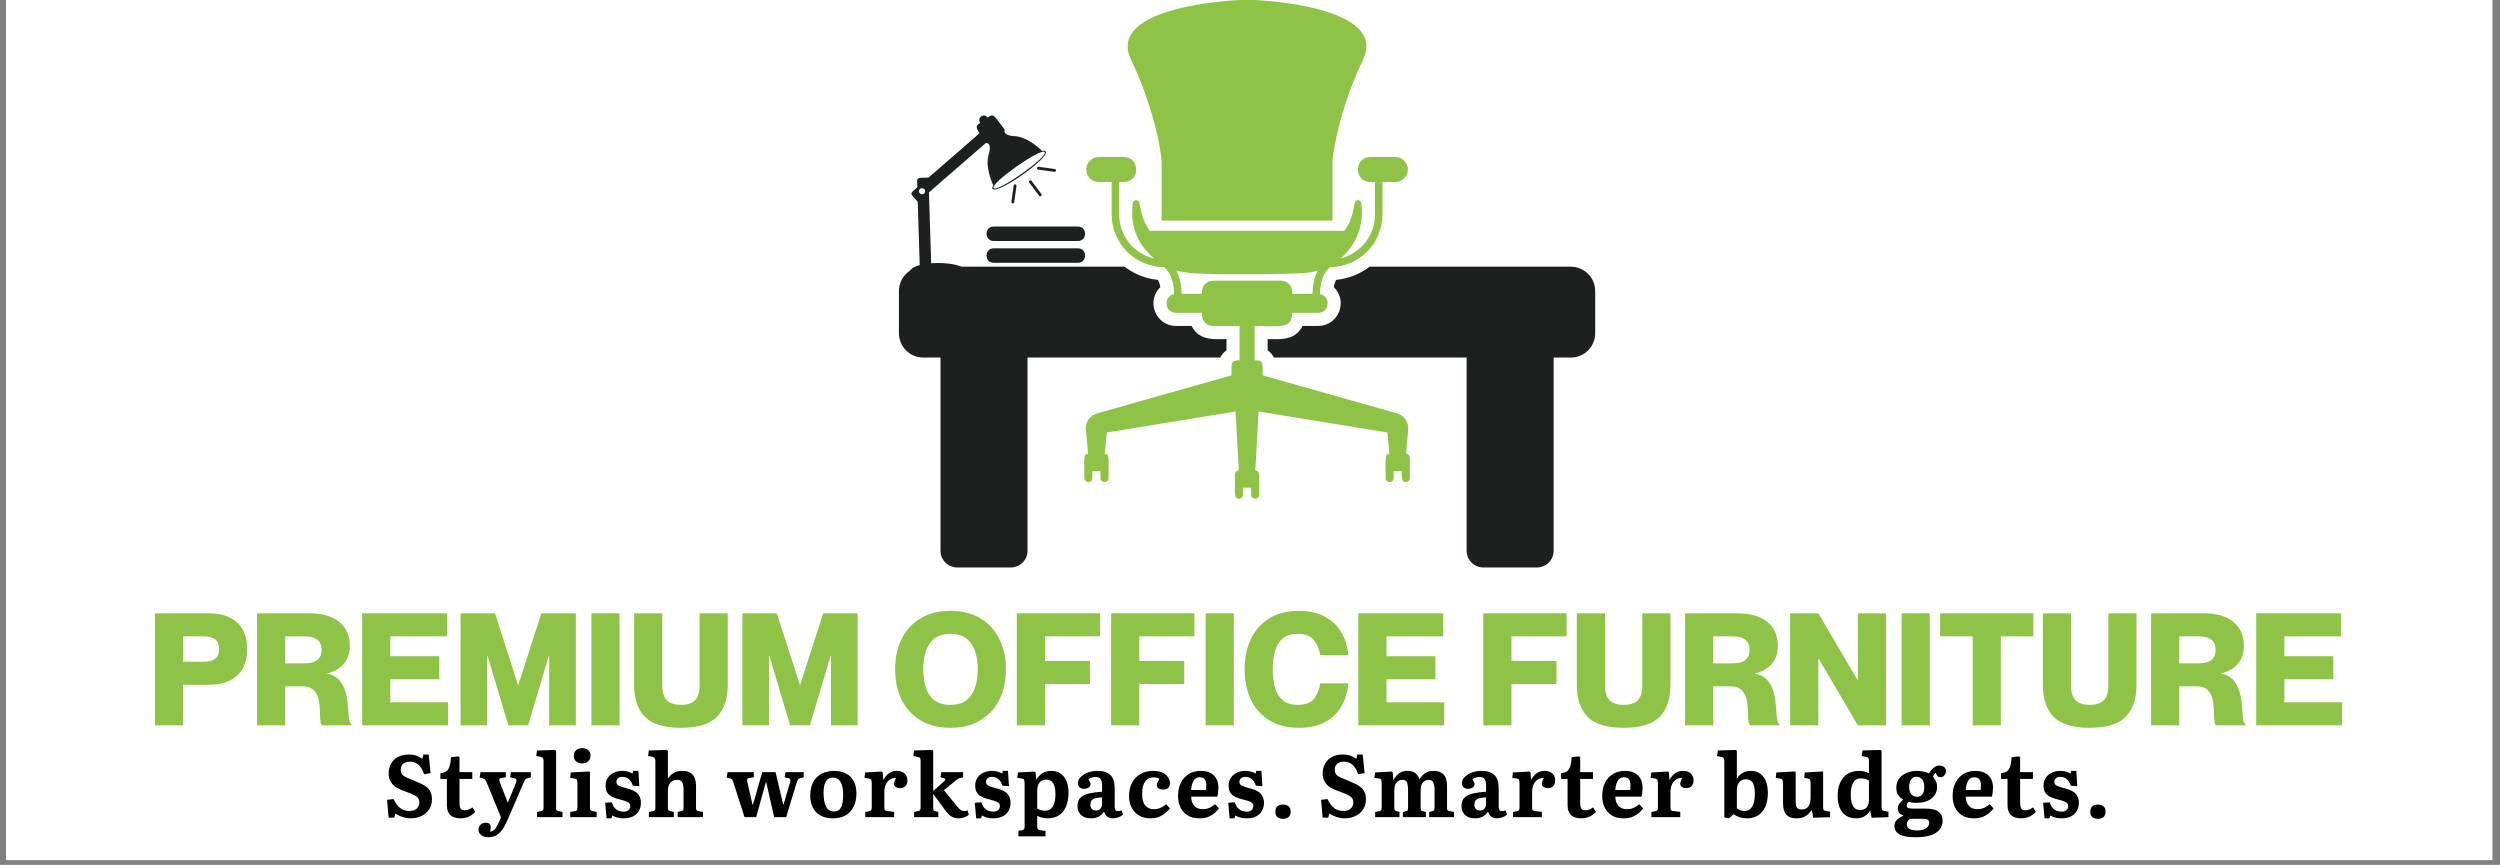 <svg xmlns="http://www.w3.org/2000/svg" xmlns:xlink="http://www.w3.org/1999/xlink" width="529" zoomAndPan="magnify" viewBox="0 0 396.75 137.25" height="183" preserveAspectRatio="xMidYMid meet" version="1.0"><rect x="0" y="0" width="396.75" height="137.25" fill="#808080" stroke="none"/><defs><g/><clipPath id="0da54b9644"><path d="M 0.953 0 L 395.547 0 L 395.547 136.504 L 0.953 136.504 Z M 0.953 0 " clip-rule="nonzero"/></clipPath><clipPath id="52fce7d841"><path d="M 142.41 42 L 195 42 L 195 90.258 L 142.41 90.258 Z M 142.41 42 " clip-rule="nonzero"/></clipPath><clipPath id="f95cae582c"><path d="M 201 42 L 253.551 42 L 253.551 90.258 L 201 90.258 Z M 201 42 " clip-rule="nonzero"/></clipPath></defs><g clip-path="url(#0da54b9644)"><path fill="#ffffff" d="M 0.953 0 L 395.547 0 L 395.547 136.504 L 0.953 136.504 Z M 0.953 0 " fill-opacity="1" fill-rule="nonzero"/></g><path fill="#1c2120" d="M 157.672 29.855 C 157.129 29.09 165.258 23.367 165.805 24.141 C 166.348 24.91 158.211 30.625 157.672 29.855 Z M 165.371 23.965 L 165.379 23.949 C 165.289 23.855 163.141 21.699 161.031 21.609 C 160.219 21.578 159.152 21.312 159.469 20.598 C 157.398 17.906 157.812 17.906 156.188 19.047 C 154.539 20.203 154.594 19.812 156.48 22.699 C 157.27 22.66 157.145 23.746 156.906 24.512 C 156.277 26.535 157.574 29.277 157.629 29.395 L 157.648 29.387 C 157.488 29.637 157.426 29.84 157.516 29.969 C 158.211 30.957 166.656 25.027 165.961 24.031 C 165.867 23.902 165.656 23.891 165.371 23.965 " fill-opacity="1" fill-rule="nonzero"/><path fill="#1c2120" d="M 145.844 30.348 C 145.844 29.711 146.816 29.703 146.816 30.348 C 146.816 30.988 145.844 30.988 145.844 30.348 Z M 156.758 22.43 L 155.562 21.051 L 147.352 28.184 C 145.305 28.246 145.527 28.047 145.582 29.719 C 144.297 30.836 144.355 30.551 145.648 32.043 L 145.984 42.918 L 147.812 42.863 L 147.426 30.531 L 156.758 22.43 " fill-opacity="1" fill-rule="nonzero"/><path fill="#1c2120" d="M 144.371 43.254 C 144.371 45.285 153.398 45.285 153.398 43.254 C 153.398 41.234 144.371 41.234 144.371 43.254 " fill-opacity="1" fill-rule="nonzero"/><path fill="#1c2120" d="M 157.008 19.027 L 156.676 18.609 C 156.109 17.871 155 18.73 155.566 19.469 L 155.891 19.895 C 156.461 20.625 157.574 19.766 157.008 19.027 " fill-opacity="1" fill-rule="nonzero"/><path fill="#1c2120" d="M 160.867 29.449 L 160.512 32.023 C 160.465 32.316 160.914 32.383 160.957 32.086 L 161.316 29.508 C 161.355 29.211 160.91 29.148 160.867 29.449 " fill-opacity="1" fill-rule="nonzero"/><path fill="#1c2120" d="M 163.703 28.711 C 163.52 28.473 163.16 28.746 163.344 28.988 L 164.906 31.062 C 165.082 31.301 165.445 31.031 165.266 30.785 L 163.703 28.711 " fill-opacity="1" fill-rule="nonzero"/><path fill="#1c2120" d="M 167.395 26.824 L 164.824 26.465 C 164.527 26.426 164.465 26.871 164.758 26.914 L 167.332 27.27 C 167.629 27.312 167.691 26.863 167.395 26.824 " fill-opacity="1" fill-rule="nonzero"/><path fill="#8fc347" d="M 216.133 32.605 L 216.133 32.594 L 216.086 32.586 L 216.086 32.594 L 216.133 32.605 " fill-opacity="1" fill-rule="nonzero"/><g clip-path="url(#52fce7d841)"><path fill="#1c2120" d="M 194.645 55.598 L 194.645 53.812 C 192.82 53.812 190.355 54.176 189.094 51.727 L 186.633 51.727 C 183.418 51.727 181.832 47.793 184.148 45.562 C 184.07 45.094 183.934 44.703 183.766 44.418 C 181.707 44.203 179.945 43.457 178.465 42.324 L 146.535 42.324 C 144.391 42.324 142.66 44.055 142.66 46.195 L 142.66 52.871 C 142.66 55.016 144.391 56.746 146.535 56.746 L 149.258 56.746 L 149.258 87.402 C 149.258 88.871 150.441 90.055 151.902 90.055 L 160.422 90.055 C 161.883 90.055 163.066 88.871 163.066 87.402 L 163.066 56.746 L 193.656 56.746 C 193.879 56.285 194.219 55.887 194.645 55.598 " fill-opacity="1" fill-rule="nonzero"/></g><g clip-path="url(#f95cae582c)"><path fill="#1c2120" d="M 249.285 42.324 L 217.355 42.324 C 215.863 43.465 214.098 44.203 212.055 44.418 C 211.887 44.703 211.75 45.094 211.664 45.555 C 213.996 47.793 212.402 51.727 209.188 51.727 L 206.727 51.727 C 205.469 54.168 203.016 53.812 201.176 53.812 L 201.176 55.598 C 201.602 55.887 201.941 56.285 202.164 56.746 L 232.754 56.746 L 232.754 87.402 C 232.754 88.871 233.938 90.055 235.398 90.055 L 243.918 90.055 C 245.379 90.055 246.562 88.871 246.562 87.402 L 246.562 56.746 L 249.285 56.746 C 251.43 56.746 253.16 55.016 253.16 52.871 L 253.16 46.195 C 253.16 44.055 251.43 42.324 249.285 42.324 " fill-opacity="1" fill-rule="nonzero"/></g><path fill="#8fc347" d="M 184.352 25.891 C 184.352 39.922 184.352 32.816 184.352 35.012 L 211.469 35.012 C 211.469 25.078 211.453 25.648 211.508 25.133 C 211.703 23.496 212.637 17.195 216.316 9.5 C 220.441 0.879 199.586 -0.055 197.91 -0.039 C 196.234 -0.055 175.379 0.879 179.504 9.5 C 183.02 16.852 184.352 23.938 184.352 25.891 " fill-opacity="1" fill-rule="nonzero"/><path fill="#8fc347" d="M 192.547 44.547 C 191.562 44.547 190.758 45.312 190.758 46.258 L 190.758 46.629 L 187.531 46.629 C 187.512 45.535 187.328 44.133 186.684 42.938 C 188.816 43.531 192.102 43.547 200.762 43.5 C 206.645 43.391 207.449 43.438 209.148 42.926 C 208.492 44.121 208.309 45.527 208.289 46.629 L 205.062 46.629 L 205.062 46.258 C 205.062 45.312 204.258 44.547 203.273 44.547 Z M 223.145 72.016 L 223.496 67.969 C 223.496 66.867 222.766 65.902 221.711 65.602 L 200.371 59.566 C 200.371 57.617 200.586 57.18 199.102 57.18 C 199.102 54.094 199.102 53.129 199.102 51.742 C 203.152 51.742 205.062 52.277 205.062 49.652 L 209.188 49.652 C 211 49.652 211.266 47.016 209.48 46.664 C 209.512 45.289 209.805 43.406 211.117 42.398 C 215.641 42.363 219.398 38.672 219.398 34.051 L 219.398 28.887 L 221.441 28.887 C 222.543 28.887 223.43 28 223.43 26.906 C 223.43 25.805 222.543 24.918 221.441 24.918 L 217.473 24.918 C 214.84 24.918 214.84 28.887 217.473 28.887 L 218.203 28.887 L 218.203 34.051 C 218.203 37.422 215.871 40.246 212.73 41.012 C 215.094 38.996 216.391 36.184 216.086 32.594 L 216.086 32.586 C 216.059 32.32 216.047 32.172 216.051 32.262 C 215.996 31.645 215.117 31.598 214.992 32.199 C 214.746 33.398 214.598 34.891 213.355 36.629 C 210.406 36.629 185.422 36.629 182.473 36.629 C 181.277 34.957 181.113 33.594 180.828 32.199 C 180.707 31.598 179.828 31.645 179.773 32.262 C 179.699 33.086 179.531 34.355 179.883 35.758 C 180.316 37.84 181.539 39.672 183.164 41.023 C 179.992 40.293 177.617 37.445 177.617 34.051 L 177.617 28.887 L 178.348 28.887 C 180.977 28.887 180.977 24.918 178.348 24.918 L 174.379 24.918 C 173.285 24.918 172.391 25.805 172.391 26.906 C 172.391 28 173.285 28.887 174.379 28.887 L 176.422 28.887 L 176.422 34.051 C 176.422 38.703 180.223 42.371 184.703 42.398 C 186.008 43.406 186.309 45.289 186.332 46.664 C 184.562 47.016 184.812 49.652 186.633 49.652 L 190.758 49.652 L 190.758 50.023 C 190.758 50.973 191.562 51.742 192.547 51.742 L 196.719 51.742 C 196.719 53.129 196.719 54.094 196.719 57.18 C 195.191 57.18 195.449 57.684 195.449 59.566 L 174.109 65.602 C 173.055 65.902 172.324 66.867 172.324 67.969 L 172.676 72.016 C 171.91 72.074 172.078 72.805 172.078 74.754 C 172.078 75.551 171.918 76.469 172.68 76.512 C 173.055 76.531 173.359 76.234 173.359 75.867 L 173.359 74.754 L 174.641 74.754 L 174.641 75.836 C 174.641 76.734 175.922 76.707 175.922 75.867 C 175.922 72.656 176.098 72.066 175.32 72.016 L 175.656 68.633 L 196.09 65.305 L 196.598 74.656 C 196.254 74.68 195.988 74.957 195.988 75.301 C 195.988 78.418 195.809 79.113 196.59 79.152 C 197.43 79.203 197.27 78.242 197.27 77.395 L 198.551 77.395 L 198.551 78.477 C 198.551 79.383 199.832 79.355 199.832 78.512 C 199.832 75.32 200.012 74.703 199.223 74.656 L 199.73 65.305 L 220.164 68.633 L 220.5 72.016 C 219.719 72.066 219.898 72.664 219.898 75.836 C 219.898 76.734 221.176 76.707 221.176 75.867 L 221.176 74.754 L 222.461 74.754 C 222.461 75.551 222.309 76.469 223.062 76.512 C 223.438 76.531 223.742 76.234 223.742 75.867 C 223.742 75.543 223.742 73.008 223.742 72.656 C 223.742 72.316 223.477 72.039 223.145 72.016 " fill-opacity="1" fill-rule="nonzero"/><path fill="#1c2120" d="M 157.703 41.707 L 171.059 41.707 C 172.582 41.707 172.582 39.406 171.059 39.406 L 157.703 39.406 C 156.184 39.406 156.184 41.707 157.703 41.707 " fill-opacity="1" fill-rule="nonzero"/><path fill="#1c2120" d="M 157.703 38.25 L 171.059 38.25 C 172.582 38.25 172.582 35.953 171.059 35.953 L 157.703 35.953 C 156.184 35.953 156.184 38.25 157.703 38.25 " fill-opacity="1" fill-rule="nonzero"/><g fill="#8fc347" fill-opacity="1"><g transform="translate(23.369, 115.112)"><g><path d="M 1.219 0 L 1.219 -17.781 L 9.844 -17.781 C 11.695 -17.781 13.16 -17.301 14.234 -16.344 C 15.316 -15.395 15.859 -13.984 15.859 -12.109 C 15.859 -10.254 15.316 -8.844 14.234 -7.875 C 13.16 -6.914 11.695 -6.438 9.844 -6.438 L 5.688 -6.438 L 5.688 0 Z M 5.688 -10.094 L 8.906 -10.094 C 9.676 -10.094 10.281 -10.238 10.719 -10.531 C 11.164 -10.832 11.391 -11.359 11.391 -12.109 C 11.391 -12.848 11.164 -13.367 10.719 -13.672 C 10.281 -13.973 9.676 -14.125 8.906 -14.125 L 5.688 -14.125 Z M 5.688 -10.094 "/></g></g></g><g fill="#8fc347" fill-opacity="1"><g transform="translate(39.578, 115.112)"><g><path d="M 1.219 0 L 1.219 -17.781 L 9.594 -17.781 C 11.562 -17.781 13.109 -17.332 14.234 -16.438 C 15.367 -15.551 15.938 -14.273 15.938 -12.609 C 15.938 -11.43 15.613 -10.473 14.969 -9.734 C 14.32 -8.992 13.441 -8.5 12.328 -8.25 L 12.328 -8.203 C 13.078 -8.066 13.664 -7.785 14.094 -7.359 C 14.52 -6.941 14.844 -6.441 15.062 -5.859 C 15.289 -5.285 15.445 -4.68 15.531 -4.047 C 15.613 -3.422 15.672 -2.828 15.703 -2.266 C 15.742 -1.703 15.789 -1.238 15.844 -0.875 C 15.906 -0.508 16.02 -0.301 16.188 -0.25 L 16.188 0 L 11.531 0 C 11.383 -0.133 11.297 -0.367 11.266 -0.703 C 11.234 -1.047 11.211 -1.453 11.203 -1.922 C 11.191 -2.398 11.16 -2.883 11.109 -3.375 C 11.055 -3.875 10.941 -4.332 10.766 -4.75 C 10.598 -5.176 10.332 -5.52 9.969 -5.781 C 9.602 -6.051 9.109 -6.188 8.484 -6.188 L 5.688 -6.188 L 5.688 0 Z M 5.688 -9.844 L 8.719 -9.844 C 9.613 -9.844 10.289 -10.008 10.75 -10.344 C 11.219 -10.688 11.453 -11.234 11.453 -11.984 C 11.453 -12.723 11.219 -13.266 10.75 -13.609 C 10.289 -13.953 9.613 -14.125 8.719 -14.125 L 5.688 -14.125 Z M 5.688 -9.844 "/></g></g></g><g fill="#8fc347" fill-opacity="1"><g transform="translate(56.259, 115.112)"><g><path d="M 1.219 0 L 1.219 -17.781 L 14.688 -17.781 L 14.688 -14.125 L 5.688 -14.125 L 5.688 -10.969 L 13.453 -10.969 L 13.453 -7.312 L 5.688 -7.312 L 5.688 -3.656 L 14.844 -3.656 L 14.844 0 Z M 1.219 0 "/></g></g></g><g fill="#8fc347" fill-opacity="1"><g transform="translate(71.871, 115.112)"><g><path d="M 1.219 0 L 1.219 -17.781 L 6.688 -17.781 L 10.344 -6.438 L 10.391 -6.438 L 14.047 -17.781 L 19.516 -17.781 L 19.516 0 L 15.281 0 L 15.281 -11.062 L 15.234 -11.062 L 11.938 0 L 8.797 0 L 5.5 -11.062 L 5.438 -11.062 L 5.438 0 Z M 1.219 0 "/></g></g></g><g fill="#8fc347" fill-opacity="1"><g transform="translate(92.604, 115.112)"><g><path d="M 1.25 0 L 1.25 -17.781 L 5.719 -17.781 L 5.719 0 Z M 1.25 0 "/></g></g></g><g fill="#8fc347" fill-opacity="1"><g transform="translate(99.54, 115.112)"><g><path d="M 8.531 0.391 C 5.844 0.391 3.93 -0.191 2.797 -1.359 C 1.66 -2.523 1.094 -4.207 1.094 -6.406 L 1.094 -17.781 L 5.562 -17.781 L 5.562 -6.406 C 5.562 -5.25 5.812 -4.43 6.312 -3.953 C 6.812 -3.484 7.551 -3.25 8.531 -3.25 C 9.508 -3.25 10.242 -3.484 10.734 -3.953 C 11.234 -4.43 11.484 -5.25 11.484 -6.406 L 11.484 -17.781 L 15.953 -17.781 L 15.953 -6.406 C 15.953 -4.207 15.383 -2.523 14.25 -1.359 C 13.113 -0.191 11.207 0.391 8.531 0.391 Z M 8.531 0.391 "/></g></g></g><g fill="#8fc347" fill-opacity="1"><g transform="translate(116.594, 115.112)"><g><path d="M 1.219 0 L 1.219 -17.781 L 6.688 -17.781 L 10.344 -6.438 L 10.391 -6.438 L 14.047 -17.781 L 19.516 -17.781 L 19.516 0 L 15.281 0 L 15.281 -11.062 L 15.234 -11.062 L 11.938 0 L 8.797 0 L 5.5 -11.062 L 5.438 -11.062 L 5.438 0 Z M 1.219 0 "/></g></g></g><g fill="#8fc347" fill-opacity="1"><g transform="translate(137.328, 115.112)"><g/></g></g><g fill="#8fc347" fill-opacity="1"><g transform="translate(141.554, 115.112)"><g><path d="M 9.297 0.391 C 7.422 0.391 5.82 -0.008 4.5 -0.812 C 3.188 -1.613 2.191 -2.711 1.516 -4.109 C 0.836 -5.516 0.5 -7.113 0.5 -8.906 C 0.5 -10.688 0.836 -12.273 1.516 -13.672 C 2.191 -15.066 3.188 -16.164 4.5 -16.969 C 5.82 -17.77 7.422 -18.172 9.297 -18.172 C 11.172 -18.172 12.758 -17.77 14.062 -16.969 C 15.375 -16.164 16.375 -15.066 17.062 -13.672 C 17.75 -12.273 18.094 -10.688 18.094 -8.906 C 18.094 -7.113 17.75 -5.516 17.062 -4.109 C 16.375 -2.711 15.375 -1.613 14.062 -0.812 C 12.758 -0.008 11.172 0.391 9.297 0.391 Z M 9.297 -3.25 C 10.367 -3.25 11.219 -3.5 11.844 -4 C 12.477 -4.508 12.93 -5.195 13.203 -6.062 C 13.484 -6.926 13.625 -7.875 13.625 -8.906 C 13.625 -9.926 13.484 -10.863 13.203 -11.719 C 12.93 -12.57 12.477 -13.25 11.844 -13.75 C 11.219 -14.258 10.367 -14.516 9.297 -14.516 C 8.223 -14.516 7.363 -14.258 6.719 -13.75 C 6.082 -13.25 5.629 -12.57 5.359 -11.719 C 5.098 -10.863 4.969 -9.926 4.969 -8.906 C 4.969 -7.875 5.098 -6.926 5.359 -6.062 C 5.629 -5.195 6.082 -4.508 6.719 -4 C 7.363 -3.5 8.223 -3.25 9.297 -3.25 Z M 9.297 -3.25 "/></g></g></g><g fill="#8fc347" fill-opacity="1"><g transform="translate(160.149, 115.112)"><g><path d="M 1.219 0 L 1.219 -17.781 L 14.438 -17.781 L 14.438 -14.125 L 5.688 -14.125 L 5.688 -10.219 L 12.828 -10.219 L 12.828 -6.562 L 5.688 -6.562 L 5.688 0 Z M 1.219 0 "/></g></g></g><g fill="#8fc347" fill-opacity="1"><g transform="translate(175.115, 115.112)"><g><path d="M 1.219 0 L 1.219 -17.781 L 14.438 -17.781 L 14.438 -14.125 L 5.688 -14.125 L 5.688 -10.219 L 12.828 -10.219 L 12.828 -6.562 L 5.688 -6.562 L 5.688 0 Z M 1.219 0 "/></g></g></g><g fill="#8fc347" fill-opacity="1"><g transform="translate(190.081, 115.112)"><g><path d="M 1.25 0 L 1.25 -17.781 L 5.719 -17.781 L 5.719 0 Z M 1.25 0 "/></g></g></g><g fill="#8fc347" fill-opacity="1"><g transform="translate(197.017, 115.112)"><g><path d="M 9.125 0.391 C 7.25 0.391 5.672 -0.008 4.391 -0.812 C 3.109 -1.613 2.141 -2.711 1.484 -4.109 C 0.828 -5.516 0.5 -7.113 0.5 -8.906 C 0.5 -10.688 0.828 -12.273 1.484 -13.672 C 2.141 -15.066 3.109 -16.164 4.391 -16.969 C 5.672 -17.77 7.25 -18.172 9.125 -18.172 C 10.75 -18.172 12.113 -17.867 13.219 -17.266 C 14.332 -16.672 15.203 -15.848 15.828 -14.797 C 16.461 -13.742 16.848 -12.531 16.984 -11.156 L 12.5 -11.156 C 12.332 -12.133 11.988 -12.938 11.469 -13.562 C 10.945 -14.195 10.098 -14.516 8.922 -14.516 C 7.941 -14.516 7.16 -14.273 6.578 -13.797 C 6.004 -13.328 5.594 -12.672 5.344 -11.828 C 5.094 -10.984 4.969 -10.008 4.969 -8.906 C 4.969 -7.789 5.094 -6.805 5.344 -5.953 C 5.594 -5.098 6.004 -4.43 6.578 -3.953 C 7.16 -3.484 7.941 -3.25 8.922 -3.25 C 10.117 -3.25 10.977 -3.566 11.5 -4.203 C 12.02 -4.848 12.352 -5.664 12.5 -6.656 L 16.984 -6.656 C 16.848 -5.27 16.469 -4.047 15.844 -2.984 C 15.227 -1.922 14.359 -1.094 13.234 -0.5 C 12.117 0.094 10.75 0.391 9.125 0.391 Z M 9.125 0.391 "/></g></g></g><g fill="#8fc347" fill-opacity="1"><g transform="translate(214.345, 115.112)"><g><path d="M 1.219 0 L 1.219 -17.781 L 14.688 -17.781 L 14.688 -14.125 L 5.688 -14.125 L 5.688 -10.969 L 13.453 -10.969 L 13.453 -7.312 L 5.688 -7.312 L 5.688 -3.656 L 14.844 -3.656 L 14.844 0 Z M 1.219 0 "/></g></g></g><g fill="#8fc347" fill-opacity="1"><g transform="translate(229.957, 115.112)"><g/></g></g><g fill="#8fc347" fill-opacity="1"><g transform="translate(234.183, 115.112)"><g><path d="M 1.219 0 L 1.219 -17.781 L 14.438 -17.781 L 14.438 -14.125 L 5.688 -14.125 L 5.688 -10.219 L 12.828 -10.219 L 12.828 -6.562 L 5.688 -6.562 L 5.688 0 Z M 1.219 0 "/></g></g></g><g fill="#8fc347" fill-opacity="1"><g transform="translate(249.149, 115.112)"><g><path d="M 8.531 0.391 C 5.844 0.391 3.93 -0.191 2.797 -1.359 C 1.66 -2.523 1.094 -4.207 1.094 -6.406 L 1.094 -17.781 L 5.562 -17.781 L 5.562 -6.406 C 5.562 -5.25 5.812 -4.43 6.312 -3.953 C 6.812 -3.484 7.551 -3.25 8.531 -3.25 C 9.508 -3.25 10.242 -3.484 10.734 -3.953 C 11.234 -4.43 11.484 -5.25 11.484 -6.406 L 11.484 -17.781 L 15.953 -17.781 L 15.953 -6.406 C 15.953 -4.207 15.383 -2.523 14.25 -1.359 C 13.113 -0.191 11.207 0.391 8.531 0.391 Z M 8.531 0.391 "/></g></g></g><g fill="#8fc347" fill-opacity="1"><g transform="translate(266.203, 115.112)"><g><path d="M 1.219 0 L 1.219 -17.781 L 9.594 -17.781 C 11.562 -17.781 13.109 -17.332 14.234 -16.438 C 15.367 -15.551 15.938 -14.273 15.938 -12.609 C 15.938 -11.43 15.613 -10.473 14.969 -9.734 C 14.32 -8.992 13.441 -8.5 12.328 -8.25 L 12.328 -8.203 C 13.078 -8.066 13.664 -7.785 14.094 -7.359 C 14.52 -6.941 14.844 -6.441 15.062 -5.859 C 15.289 -5.285 15.445 -4.68 15.531 -4.047 C 15.613 -3.422 15.672 -2.828 15.703 -2.266 C 15.742 -1.703 15.789 -1.238 15.844 -0.875 C 15.906 -0.508 16.02 -0.301 16.188 -0.25 L 16.188 0 L 11.531 0 C 11.383 -0.133 11.297 -0.367 11.266 -0.703 C 11.234 -1.047 11.211 -1.453 11.203 -1.922 C 11.191 -2.398 11.16 -2.883 11.109 -3.375 C 11.055 -3.875 10.941 -4.332 10.766 -4.75 C 10.598 -5.176 10.332 -5.52 9.969 -5.781 C 9.602 -6.051 9.109 -6.188 8.484 -6.188 L 5.688 -6.188 L 5.688 0 Z M 5.688 -9.844 L 8.719 -9.844 C 9.613 -9.844 10.289 -10.008 10.75 -10.344 C 11.219 -10.688 11.453 -11.234 11.453 -11.984 C 11.453 -12.723 11.219 -13.266 10.75 -13.609 C 10.289 -13.953 9.613 -14.125 8.719 -14.125 L 5.688 -14.125 Z M 5.688 -9.844 "/></g></g></g><g fill="#8fc347" fill-opacity="1"><g transform="translate(282.884, 115.112)"><g><path d="M 1.219 0 L 1.219 -17.781 L 5.688 -17.781 L 11.906 -7.203 L 11.953 -7.203 L 11.953 -17.781 L 16.438 -17.781 L 16.438 0 L 11.953 0 L 5.75 -10.562 L 5.688 -10.562 L 5.688 0 Z M 1.219 0 "/></g></g></g><g fill="#8fc347" fill-opacity="1"><g transform="translate(300.535, 115.112)"><g><path d="M 1.25 0 L 1.25 -17.781 L 5.719 -17.781 L 5.719 0 Z M 1.25 0 "/></g></g></g><g fill="#8fc347" fill-opacity="1"><g transform="translate(307.471, 115.112)"><g><path d="M 5.594 0 L 5.594 -14.125 L 0.422 -14.125 L 0.422 -17.781 L 15.219 -17.781 L 15.219 -14.125 L 10.062 -14.125 L 10.062 0 Z M 5.594 0 "/></g></g></g><g fill="#8fc347" fill-opacity="1"><g transform="translate(323.108, 115.112)"><g><path d="M 8.531 0.391 C 5.844 0.391 3.93 -0.191 2.797 -1.359 C 1.66 -2.523 1.094 -4.207 1.094 -6.406 L 1.094 -17.781 L 5.562 -17.781 L 5.562 -6.406 C 5.562 -5.25 5.812 -4.43 6.312 -3.953 C 6.812 -3.484 7.551 -3.25 8.531 -3.25 C 9.508 -3.25 10.242 -3.484 10.734 -3.953 C 11.234 -4.43 11.484 -5.25 11.484 -6.406 L 11.484 -17.781 L 15.953 -17.781 L 15.953 -6.406 C 15.953 -4.207 15.383 -2.523 14.25 -1.359 C 13.113 -0.191 11.207 0.391 8.531 0.391 Z M 8.531 0.391 "/></g></g></g><g fill="#8fc347" fill-opacity="1"><g transform="translate(340.162, 115.112)"><g><path d="M 1.219 0 L 1.219 -17.781 L 9.594 -17.781 C 11.562 -17.781 13.109 -17.332 14.234 -16.438 C 15.367 -15.551 15.938 -14.273 15.938 -12.609 C 15.938 -11.43 15.613 -10.473 14.969 -9.734 C 14.32 -8.992 13.441 -8.5 12.328 -8.25 L 12.328 -8.203 C 13.078 -8.066 13.664 -7.785 14.094 -7.359 C 14.52 -6.941 14.844 -6.441 15.062 -5.859 C 15.289 -5.285 15.445 -4.68 15.531 -4.047 C 15.613 -3.422 15.672 -2.828 15.703 -2.266 C 15.742 -1.703 15.789 -1.238 15.844 -0.875 C 15.906 -0.508 16.02 -0.301 16.188 -0.25 L 16.188 0 L 11.531 0 C 11.383 -0.133 11.297 -0.367 11.266 -0.703 C 11.234 -1.047 11.211 -1.453 11.203 -1.922 C 11.191 -2.398 11.16 -2.883 11.109 -3.375 C 11.055 -3.875 10.941 -4.332 10.766 -4.75 C 10.598 -5.176 10.332 -5.52 9.969 -5.781 C 9.602 -6.051 9.109 -6.188 8.484 -6.188 L 5.688 -6.188 L 5.688 0 Z M 5.688 -9.844 L 8.719 -9.844 C 9.613 -9.844 10.289 -10.008 10.75 -10.344 C 11.219 -10.688 11.453 -11.234 11.453 -11.984 C 11.453 -12.723 11.219 -13.266 10.75 -13.609 C 10.289 -13.953 9.613 -14.125 8.719 -14.125 L 5.688 -14.125 Z M 5.688 -9.844 "/></g></g></g><g fill="#8fc347" fill-opacity="1"><g transform="translate(356.843, 115.112)"><g><path d="M 1.219 0 L 1.219 -17.781 L 14.688 -17.781 L 14.688 -14.125 L 5.688 -14.125 L 5.688 -10.969 L 13.453 -10.969 L 13.453 -7.312 L 5.688 -7.312 L 5.688 -3.656 L 14.844 -3.656 L 14.844 0 Z M 1.219 0 "/></g></g></g><g fill="#000000" fill-opacity="1"><g transform="translate(60.848, 129.682)"><g><path d="M 4.359 0.188 C 3.93 0.188 3.488 0.113 3.031 -0.031 C 2.582 -0.176 2.207 -0.363 1.906 -0.594 L 1.719 0.078 L 0.828 0.078 L 0.578 -2.75 L 1.609 -2.875 C 1.828 -2.363 2.133 -1.922 2.531 -1.547 C 2.938 -1.172 3.457 -0.984 4.094 -0.984 C 4.52 -0.984 4.848 -1.055 5.078 -1.203 C 5.305 -1.348 5.469 -1.523 5.562 -1.734 C 5.656 -1.941 5.703 -2.145 5.703 -2.344 C 5.703 -2.789 5.508 -3.129 5.125 -3.359 C 4.75 -3.586 4.254 -3.805 3.641 -4.016 C 3.066 -4.203 2.566 -4.414 2.141 -4.656 C 1.723 -4.906 1.398 -5.219 1.172 -5.594 C 0.941 -5.969 0.828 -6.445 0.828 -7.031 C 0.828 -7.363 0.891 -7.703 1.016 -8.047 C 1.141 -8.391 1.328 -8.703 1.578 -8.984 C 1.836 -9.273 2.164 -9.504 2.562 -9.672 C 2.969 -9.848 3.457 -9.938 4.031 -9.938 C 4.582 -9.938 5.031 -9.859 5.375 -9.703 C 5.719 -9.547 5.984 -9.395 6.172 -9.25 L 6.344 -9.938 L 7.188 -9.938 L 7.484 -6.984 L 6.453 -6.812 C 6.211 -7.539 5.898 -8.055 5.516 -8.359 C 5.141 -8.66 4.695 -8.812 4.188 -8.812 C 3.781 -8.812 3.438 -8.703 3.156 -8.484 C 2.883 -8.273 2.75 -7.953 2.75 -7.516 C 2.75 -7.191 2.836 -6.93 3.016 -6.734 C 3.191 -6.547 3.441 -6.383 3.766 -6.25 C 4.086 -6.113 4.453 -5.961 4.859 -5.797 C 5.211 -5.648 5.555 -5.5 5.891 -5.344 C 6.234 -5.195 6.539 -5.02 6.812 -4.812 C 7.082 -4.613 7.297 -4.352 7.453 -4.031 C 7.617 -3.707 7.703 -3.312 7.703 -2.844 C 7.703 -2.207 7.547 -1.66 7.234 -1.203 C 6.93 -0.754 6.523 -0.41 6.016 -0.172 C 5.516 0.066 4.961 0.188 4.359 0.188 Z M 4.359 0.188 "/></g></g></g><g fill="#000000" fill-opacity="1"><g transform="translate(69.546, 129.682)"><g><path d="M 3.531 0.188 C 2.832 0.188 2.297 0.016 1.922 -0.328 C 1.555 -0.68 1.375 -1.203 1.375 -1.891 L 1.375 -6.062 L 0.344 -6.062 L 0.344 -6.969 C 0.75 -7.02 1.062 -7.117 1.281 -7.266 C 1.5 -7.422 1.664 -7.676 1.781 -8.031 C 1.906 -8.383 1.988 -8.879 2.031 -9.516 L 3.156 -9.641 L 3.375 -9.531 L 3.375 -7.141 L 5.406 -7.141 L 5.406 -6.062 L 3.375 -6.062 L 3.375 -2.234 C 3.375 -1.91 3.422 -1.641 3.516 -1.422 C 3.617 -1.203 3.848 -1.094 4.203 -1.094 C 4.441 -1.094 4.66 -1.133 4.859 -1.219 C 5.055 -1.312 5.242 -1.422 5.422 -1.547 L 5.875 -0.812 C 5.582 -0.508 5.238 -0.266 4.844 -0.078 C 4.445 0.098 4.008 0.188 3.531 0.188 Z M 3.531 0.188 "/></g></g></g><g fill="#000000" fill-opacity="1"><g transform="translate(75.948, 129.682)"><g><path d="M 1.547 3.188 C 1.078 3.188 0.703 3.078 0.422 2.859 C 0.141 2.641 0 2.359 0 2.016 C 0 1.691 0.102 1.422 0.312 1.203 C 0.531 0.992 0.801 0.891 1.125 0.891 C 1.664 0.891 1.938 1.117 1.938 1.578 C 1.938 1.648 1.926 1.75 1.906 1.875 C 1.895 2 1.875 2.145 1.844 2.312 C 2.031 2.281 2.203 2.211 2.359 2.109 C 2.516 2.004 2.66 1.844 2.797 1.625 C 2.93 1.414 3.082 1.129 3.25 0.766 L 3.562 0.047 L 1.297 -5.484 C 1.18 -5.754 1.082 -5.926 1 -6 C 0.926 -6.07 0.801 -6.129 0.625 -6.172 L 0.172 -6.281 L 0.312 -7.141 L 4.328 -7.141 L 4.328 -6.328 L 3.656 -6.219 C 3.477 -6.195 3.363 -6.133 3.312 -6.031 C 3.27 -5.926 3.297 -5.754 3.391 -5.516 L 4.609 -2.359 L 4.672 -2.359 L 5.922 -5.422 C 6.016 -5.648 6.039 -5.82 6 -5.938 C 5.957 -6.062 5.832 -6.145 5.625 -6.188 L 5 -6.328 L 5.141 -7.141 L 8.297 -7.141 L 8.297 -6.312 L 7.781 -6.188 C 7.613 -6.156 7.492 -6.086 7.422 -5.984 C 7.359 -5.891 7.258 -5.695 7.125 -5.406 L 4.656 0.312 C 4.352 1.02 4.051 1.582 3.75 2 C 3.445 2.426 3.117 2.727 2.766 2.906 C 2.422 3.094 2.016 3.188 1.547 3.188 Z M 1.547 3.188 "/></g></g></g><g fill="#000000" fill-opacity="1"><g transform="translate(84.812, 129.682)"><g><path d="M 0.422 0 L 0.422 -0.828 L 1.031 -0.953 C 1.219 -0.984 1.332 -1.039 1.375 -1.125 C 1.426 -1.207 1.453 -1.359 1.453 -1.578 L 1.453 -8.859 C 1.453 -9.109 1.422 -9.281 1.359 -9.375 C 1.305 -9.469 1.16 -9.535 0.922 -9.578 L 0.297 -9.703 L 0.406 -10.578 L 3.281 -10.672 L 3.438 -10.516 L 3.438 -1.578 C 3.438 -1.348 3.457 -1.195 3.5 -1.125 C 3.551 -1.062 3.66 -1.004 3.828 -0.953 L 4.453 -0.828 L 4.453 0 Z M 0.422 0 "/></g></g></g><g fill="#000000" fill-opacity="1"><g transform="translate(90.045, 129.682)"><g><path d="M 0.453 0 L 0.453 -0.828 L 1.172 -0.953 C 1.359 -0.984 1.473 -1.039 1.516 -1.125 C 1.566 -1.219 1.594 -1.375 1.594 -1.594 L 1.594 -5.312 C 1.594 -5.633 1.566 -5.844 1.516 -5.938 C 1.461 -6.031 1.316 -6.098 1.078 -6.141 L 0.438 -6.234 L 0.531 -7.094 L 3.406 -7.25 L 3.578 -7.188 L 3.578 -1.594 C 3.578 -1.363 3.598 -1.211 3.641 -1.141 C 3.691 -1.078 3.801 -1.02 3.969 -0.969 L 4.641 -0.828 L 4.641 0 Z M 2.344 -8.531 C 1.938 -8.531 1.613 -8.641 1.375 -8.859 C 1.133 -9.078 1.016 -9.375 1.016 -9.75 C 1.016 -10.102 1.133 -10.391 1.375 -10.609 C 1.613 -10.836 1.938 -10.953 2.344 -10.953 C 2.77 -10.953 3.098 -10.844 3.328 -10.625 C 3.555 -10.406 3.672 -10.113 3.672 -9.75 C 3.672 -9.383 3.547 -9.086 3.297 -8.859 C 3.055 -8.641 2.738 -8.531 2.344 -8.531 Z M 2.344 -8.531 "/></g></g></g><g fill="#000000" fill-opacity="1"><g transform="translate(95.417, 129.682)"><g><path d="M 0.844 0.188 L 0.625 -2.281 L 1.656 -2.359 C 1.801 -1.953 1.973 -1.641 2.172 -1.422 C 2.379 -1.211 2.602 -1.066 2.844 -0.984 C 3.094 -0.91 3.332 -0.875 3.562 -0.875 C 3.883 -0.875 4.141 -0.953 4.328 -1.109 C 4.516 -1.273 4.609 -1.492 4.609 -1.766 C 4.609 -2.078 4.457 -2.297 4.156 -2.422 C 3.863 -2.555 3.516 -2.672 3.109 -2.766 C 2.828 -2.836 2.547 -2.914 2.266 -3 C 1.984 -3.094 1.719 -3.219 1.469 -3.375 C 1.227 -3.539 1.035 -3.754 0.891 -4.016 C 0.754 -4.273 0.688 -4.613 0.688 -5.031 C 0.688 -5.469 0.797 -5.859 1.016 -6.203 C 1.234 -6.555 1.547 -6.832 1.953 -7.031 C 2.359 -7.238 2.836 -7.344 3.391 -7.344 C 3.691 -7.344 3.988 -7.301 4.281 -7.219 C 4.57 -7.133 4.801 -7.031 4.969 -6.906 L 5.078 -7.344 L 5.891 -7.344 L 6.047 -4.922 L 5.016 -4.984 C 4.867 -5.461 4.648 -5.816 4.359 -6.047 C 4.078 -6.273 3.75 -6.391 3.375 -6.391 C 3.039 -6.391 2.797 -6.312 2.641 -6.156 C 2.484 -6.008 2.406 -5.832 2.406 -5.625 C 2.406 -5.312 2.547 -5.094 2.828 -4.969 C 3.117 -4.844 3.461 -4.727 3.859 -4.625 C 4.141 -4.562 4.422 -4.477 4.703 -4.375 C 4.984 -4.281 5.242 -4.148 5.484 -3.984 C 5.723 -3.816 5.914 -3.594 6.062 -3.312 C 6.219 -3.031 6.297 -2.672 6.297 -2.234 C 6.297 -1.816 6.195 -1.422 6 -1.047 C 5.812 -0.68 5.516 -0.383 5.109 -0.156 C 4.703 0.07 4.176 0.188 3.531 0.188 C 3.125 0.188 2.77 0.141 2.469 0.047 C 2.176 -0.047 1.941 -0.148 1.766 -0.266 L 1.609 0.188 Z M 0.844 0.188 "/></g></g></g><g fill="#000000" fill-opacity="1"><g transform="translate(102.556, 129.682)"><g><path d="M 0.422 0 L 0.422 -0.828 L 1.078 -0.953 C 1.266 -0.992 1.375 -1.066 1.406 -1.172 C 1.438 -1.285 1.453 -1.438 1.453 -1.625 L 1.453 -8.906 C 1.453 -9.145 1.414 -9.305 1.344 -9.391 C 1.27 -9.484 1.129 -9.551 0.922 -9.594 L 0.297 -9.703 L 0.406 -10.578 L 3.281 -10.672 L 3.438 -10.516 L 3.438 -6.172 L 3.484 -6.172 C 3.586 -6.328 3.727 -6.492 3.906 -6.672 C 4.094 -6.859 4.328 -7.016 4.609 -7.141 C 4.898 -7.273 5.254 -7.344 5.672 -7.344 C 6.273 -7.344 6.738 -7.234 7.062 -7.016 C 7.383 -6.797 7.602 -6.504 7.719 -6.141 C 7.844 -5.773 7.906 -5.379 7.906 -4.953 L 7.906 -1.516 C 7.906 -1.328 7.926 -1.191 7.969 -1.109 C 8.02 -1.035 8.145 -0.984 8.344 -0.953 L 9 -0.828 L 9 0 L 5 0 L 5 -0.828 L 5.5 -0.938 C 5.688 -0.969 5.801 -1.02 5.844 -1.094 C 5.895 -1.176 5.922 -1.316 5.922 -1.516 L 5.922 -4.297 C 5.922 -4.629 5.895 -4.914 5.844 -5.156 C 5.801 -5.406 5.707 -5.594 5.562 -5.719 C 5.414 -5.852 5.188 -5.922 4.875 -5.922 C 4.457 -5.922 4.113 -5.773 3.844 -5.484 C 3.57 -5.191 3.438 -4.734 3.438 -4.109 L 3.438 -1.578 C 3.438 -1.379 3.457 -1.238 3.5 -1.156 C 3.539 -1.07 3.633 -1.008 3.781 -0.969 L 4.375 -0.828 L 4.375 0 Z M 0.422 0 "/></g></g></g><g fill="#000000" fill-opacity="1"><g transform="translate(112.256, 129.682)"><g/></g></g><g fill="#000000" fill-opacity="1"><g transform="translate(115.22, 129.682)"><g><path d="M 2.938 0 L 1.188 -5.453 C 1.113 -5.703 1.047 -5.867 0.984 -5.953 C 0.922 -6.047 0.789 -6.117 0.594 -6.172 L 0.109 -6.281 L 0.25 -7.141 L 4.406 -7.141 L 4.406 -6.328 L 3.734 -6.219 C 3.547 -6.195 3.426 -6.141 3.375 -6.047 C 3.332 -5.961 3.336 -5.797 3.391 -5.547 L 4.203 -2 L 4.281 -2 L 5.75 -7.141 L 7.859 -7.141 L 9.062 -2.031 L 9.141 -2.031 L 10.172 -5.562 C 10.223 -5.727 10.234 -5.863 10.203 -5.969 C 10.172 -6.082 10.039 -6.16 9.812 -6.203 L 9.297 -6.328 L 9.438 -7.141 L 12.328 -7.141 L 12.328 -6.312 L 11.812 -6.188 C 11.625 -6.156 11.492 -6.086 11.422 -5.984 C 11.348 -5.879 11.273 -5.703 11.203 -5.453 L 9.547 0 L 7.641 0 L 6.375 -5.562 L 6.328 -5.562 L 4.781 0 Z M 2.938 0 "/></g></g></g><g fill="#000000" fill-opacity="1"><g transform="translate(128.121, 129.682)"><g><path d="M 4.078 0.188 C 3.266 0.188 2.586 0.031 2.047 -0.281 C 1.516 -0.594 1.117 -1.016 0.859 -1.547 C 0.598 -2.086 0.469 -2.691 0.469 -3.359 C 0.469 -4.305 0.641 -5.07 0.984 -5.656 C 1.328 -6.238 1.785 -6.664 2.359 -6.938 C 2.941 -7.207 3.582 -7.344 4.281 -7.344 C 4.969 -7.344 5.578 -7.207 6.109 -6.938 C 6.641 -6.676 7.051 -6.281 7.344 -5.75 C 7.645 -5.227 7.797 -4.57 7.797 -3.781 C 7.797 -2.938 7.641 -2.219 7.328 -1.625 C 7.023 -1.031 6.598 -0.578 6.047 -0.266 C 5.492 0.035 4.836 0.188 4.078 0.188 Z M 4.281 -0.906 C 4.77 -0.906 5.125 -1.113 5.344 -1.531 C 5.57 -1.957 5.688 -2.598 5.688 -3.453 C 5.688 -4.43 5.547 -5.145 5.266 -5.594 C 4.984 -6.051 4.578 -6.281 4.047 -6.281 C 3.586 -6.281 3.227 -6.094 2.969 -5.719 C 2.707 -5.344 2.578 -4.723 2.578 -3.859 C 2.578 -2.898 2.711 -2.164 2.984 -1.656 C 3.254 -1.156 3.688 -0.906 4.281 -0.906 Z M 4.281 -0.906 "/></g></g></g><g fill="#000000" fill-opacity="1"><g transform="translate(136.847, 129.682)"><g><path d="M 0.469 0 L 0.469 -0.828 L 1.141 -0.953 C 1.285 -0.984 1.379 -1.039 1.422 -1.125 C 1.473 -1.219 1.5 -1.383 1.5 -1.625 L 1.5 -5.281 C 1.5 -5.613 1.473 -5.828 1.422 -5.922 C 1.367 -6.023 1.238 -6.098 1.031 -6.141 L 0.344 -6.234 L 0.453 -7.094 L 3.062 -7.234 L 3.234 -7.141 L 3.328 -5.953 L 3.375 -5.953 C 3.863 -6.879 4.566 -7.344 5.484 -7.344 C 6.004 -7.344 6.41 -7.207 6.703 -6.938 C 7.004 -6.664 7.156 -6.297 7.156 -5.828 C 7.156 -5.453 7.055 -5.156 6.859 -4.938 C 6.66 -4.719 6.379 -4.609 6.016 -4.609 C 5.711 -4.609 5.473 -4.672 5.297 -4.797 C 5.129 -4.922 5.047 -5.086 5.047 -5.297 C 5.047 -5.398 5.066 -5.52 5.109 -5.656 C 5.148 -5.801 5.234 -5.977 5.359 -6.188 C 5.109 -6.227 4.867 -6.203 4.641 -6.109 C 4.422 -6.016 4.223 -5.867 4.047 -5.672 C 3.867 -5.484 3.734 -5.25 3.641 -4.969 C 3.547 -4.695 3.5 -4.398 3.5 -4.078 L 3.5 -1.594 C 3.5 -1.363 3.52 -1.211 3.562 -1.141 C 3.602 -1.078 3.695 -1.031 3.844 -1 L 5.047 -0.828 L 5.047 0 Z M 0.469 0 "/></g></g></g><g fill="#000000" fill-opacity="1"><g transform="translate(144.598, 129.682)"><g><path d="M 7.594 0.188 C 7.32 0.188 7.066 0.148 6.828 0.078 C 6.598 0.016 6.375 -0.098 6.156 -0.266 C 5.945 -0.43 5.734 -0.66 5.516 -0.953 L 3.453 -3.75 L 3.391 -4.062 L 5.266 -5.719 C 5.391 -5.844 5.445 -5.938 5.438 -6 C 5.438 -6.062 5.391 -6.109 5.297 -6.141 L 4.656 -6.328 L 4.797 -7.141 L 8.25 -7.141 L 8.25 -6.312 L 7.844 -6.219 C 7.676 -6.188 7.551 -6.148 7.469 -6.109 C 7.395 -6.078 7.281 -5.992 7.125 -5.859 L 5.203 -4.281 L 7.25 -1.766 C 7.488 -1.473 7.691 -1.266 7.859 -1.141 C 8.023 -1.023 8.207 -0.969 8.406 -0.969 C 8.5 -0.969 8.598 -0.977 8.703 -1 C 8.805 -1.031 8.895 -1.055 8.969 -1.078 L 9.156 -0.391 C 8.969 -0.211 8.723 -0.07 8.422 0.031 C 8.117 0.133 7.844 0.188 7.594 0.188 Z M 0.469 0 L 0.469 -0.828 L 1.078 -0.953 C 1.266 -0.984 1.379 -1.039 1.422 -1.125 C 1.473 -1.207 1.5 -1.359 1.5 -1.578 L 1.5 -8.859 C 1.5 -9.109 1.473 -9.281 1.422 -9.375 C 1.367 -9.469 1.219 -9.535 0.969 -9.578 L 0.344 -9.703 L 0.453 -10.578 L 3.344 -10.672 L 3.5 -10.516 L 3.5 -1.578 C 3.5 -1.348 3.52 -1.188 3.562 -1.094 C 3.613 -1.008 3.723 -0.953 3.891 -0.922 L 4.312 -0.828 L 4.312 0 Z M 0.469 0 "/></g></g></g><g fill="#000000" fill-opacity="1"><g transform="translate(154.075, 129.682)"><g><path d="M 0.844 0.188 L 0.625 -2.281 L 1.656 -2.359 C 1.801 -1.953 1.973 -1.641 2.172 -1.422 C 2.379 -1.211 2.602 -1.066 2.844 -0.984 C 3.094 -0.91 3.332 -0.875 3.562 -0.875 C 3.883 -0.875 4.141 -0.953 4.328 -1.109 C 4.516 -1.273 4.609 -1.492 4.609 -1.766 C 4.609 -2.078 4.457 -2.297 4.156 -2.422 C 3.863 -2.555 3.516 -2.672 3.109 -2.766 C 2.828 -2.836 2.547 -2.914 2.266 -3 C 1.984 -3.094 1.719 -3.219 1.469 -3.375 C 1.227 -3.539 1.035 -3.754 0.891 -4.016 C 0.754 -4.273 0.688 -4.613 0.688 -5.031 C 0.688 -5.469 0.797 -5.859 1.016 -6.203 C 1.234 -6.555 1.547 -6.832 1.953 -7.031 C 2.359 -7.238 2.836 -7.344 3.391 -7.344 C 3.691 -7.344 3.988 -7.301 4.281 -7.219 C 4.57 -7.133 4.801 -7.031 4.969 -6.906 L 5.078 -7.344 L 5.891 -7.344 L 6.047 -4.922 L 5.016 -4.984 C 4.867 -5.461 4.648 -5.816 4.359 -6.047 C 4.078 -6.273 3.75 -6.391 3.375 -6.391 C 3.039 -6.391 2.797 -6.312 2.641 -6.156 C 2.484 -6.008 2.406 -5.832 2.406 -5.625 C 2.406 -5.312 2.547 -5.094 2.828 -4.969 C 3.117 -4.844 3.461 -4.727 3.859 -4.625 C 4.141 -4.562 4.422 -4.477 4.703 -4.375 C 4.984 -4.281 5.242 -4.148 5.484 -3.984 C 5.723 -3.816 5.914 -3.594 6.062 -3.312 C 6.219 -3.031 6.297 -2.672 6.297 -2.234 C 6.297 -1.816 6.195 -1.422 6 -1.047 C 5.812 -0.68 5.516 -0.383 5.109 -0.156 C 4.703 0.07 4.176 0.188 3.531 0.188 C 3.125 0.188 2.77 0.141 2.469 0.047 C 2.176 -0.047 1.941 -0.148 1.766 -0.266 L 1.609 0.188 Z M 0.844 0.188 "/></g></g></g><g fill="#000000" fill-opacity="1"><g transform="translate(161.215, 129.682)"><g><path d="M 0.406 3.047 L 0.406 2.172 L 0.984 2.078 C 1.141 2.047 1.242 1.988 1.297 1.906 C 1.359 1.832 1.391 1.703 1.391 1.516 L 1.391 -5.344 C 1.391 -5.645 1.359 -5.844 1.297 -5.938 C 1.234 -6.039 1.094 -6.109 0.875 -6.141 L 0.234 -6.234 L 0.328 -7.094 L 2.969 -7.234 L 3.125 -7.141 L 3.234 -5.969 L 3.266 -5.969 C 3.523 -6.406 3.852 -6.742 4.25 -6.984 C 4.656 -7.223 5.102 -7.344 5.594 -7.344 C 6.469 -7.344 7.145 -7.035 7.625 -6.422 C 8.113 -5.805 8.359 -4.945 8.359 -3.844 C 8.359 -3.02 8.227 -2.301 7.969 -1.688 C 7.707 -1.082 7.332 -0.617 6.844 -0.297 C 6.352 0.023 5.773 0.188 5.109 0.188 C 4.785 0.188 4.469 0.148 4.156 0.078 C 3.852 0.004 3.598 -0.094 3.391 -0.219 L 3.391 1.453 C 3.391 1.648 3.422 1.797 3.484 1.891 C 3.547 1.984 3.664 2.039 3.844 2.062 L 4.703 2.188 L 4.703 3.047 Z M 4.625 -1.016 C 5.164 -1.016 5.578 -1.234 5.859 -1.672 C 6.141 -2.117 6.281 -2.773 6.281 -3.641 C 6.281 -4.441 6.16 -5.023 5.922 -5.391 C 5.68 -5.766 5.312 -5.953 4.812 -5.953 C 4.375 -5.953 4.023 -5.801 3.766 -5.5 C 3.516 -5.195 3.391 -4.77 3.391 -4.219 L 3.391 -1.391 C 3.535 -1.273 3.719 -1.18 3.938 -1.109 C 4.164 -1.047 4.395 -1.016 4.625 -1.016 Z M 4.625 -1.016 "/></g></g></g><g fill="#000000" fill-opacity="1"><g transform="translate(170.497, 129.682)"><g><path d="M 2.641 0.188 C 1.984 0.188 1.461 0.016 1.078 -0.328 C 0.691 -0.68 0.5 -1.164 0.5 -1.781 C 0.5 -2.383 0.672 -2.836 1.016 -3.141 C 1.359 -3.453 1.82 -3.664 2.406 -3.781 C 3 -3.906 3.664 -3.988 4.406 -4.031 L 4.406 -5.078 C 4.406 -5.535 4.32 -5.863 4.156 -6.062 C 3.988 -6.27 3.734 -6.375 3.391 -6.375 C 3.172 -6.375 2.961 -6.344 2.766 -6.281 C 2.578 -6.227 2.398 -6.148 2.234 -6.047 C 2.461 -5.641 2.578 -5.375 2.578 -5.25 C 2.578 -5.02 2.477 -4.836 2.281 -4.703 C 2.094 -4.566 1.836 -4.5 1.516 -4.5 C 1.223 -4.5 0.992 -4.578 0.828 -4.734 C 0.66 -4.891 0.578 -5.109 0.578 -5.391 C 0.578 -5.742 0.719 -6.066 1 -6.359 C 1.281 -6.648 1.648 -6.883 2.109 -7.062 C 2.578 -7.25 3.082 -7.344 3.625 -7.344 C 4.582 -7.344 5.285 -7.117 5.734 -6.672 C 6.18 -6.234 6.406 -5.539 6.406 -4.594 L 6.406 -1.594 C 6.406 -1.164 6.582 -0.953 6.938 -0.953 C 7.008 -0.953 7.094 -0.961 7.188 -0.984 C 7.289 -1.004 7.398 -1.035 7.516 -1.078 L 7.719 -0.375 C 7.5 -0.195 7.25 -0.062 6.969 0.031 C 6.688 0.133 6.391 0.188 6.078 0.188 C 5.734 0.188 5.441 0.094 5.203 -0.094 C 4.961 -0.281 4.801 -0.547 4.719 -0.891 C 4.258 -0.172 3.566 0.188 2.641 0.188 Z M 3.438 -1.062 C 3.758 -1.062 4 -1.156 4.156 -1.344 C 4.32 -1.539 4.406 -1.828 4.406 -2.203 L 4.406 -3.125 C 3.844 -3.125 3.391 -3.047 3.047 -2.891 C 2.711 -2.734 2.547 -2.438 2.547 -2 C 2.547 -1.707 2.617 -1.477 2.766 -1.312 C 2.922 -1.145 3.145 -1.062 3.438 -1.062 Z M 3.438 -1.062 "/></g></g></g><g fill="#000000" fill-opacity="1"><g transform="translate(178.708, 129.682)"><g><path d="M 3.875 0.188 C 3.164 0.188 2.555 0.035 2.047 -0.266 C 1.535 -0.578 1.145 -1 0.875 -1.531 C 0.602 -2.062 0.469 -2.656 0.469 -3.312 C 0.469 -4.125 0.617 -4.828 0.922 -5.422 C 1.234 -6.023 1.676 -6.492 2.25 -6.828 C 2.82 -7.172 3.492 -7.344 4.266 -7.344 C 4.953 -7.344 5.488 -7.234 5.875 -7.016 C 6.258 -6.805 6.535 -6.551 6.703 -6.25 C 6.879 -5.957 6.969 -5.68 6.969 -5.422 C 6.969 -5.109 6.879 -4.852 6.703 -4.656 C 6.523 -4.469 6.258 -4.375 5.906 -4.375 C 5.789 -4.375 5.648 -4.391 5.484 -4.422 C 5.328 -4.453 5.188 -4.52 5.062 -4.625 C 4.938 -4.738 4.875 -4.906 4.875 -5.125 C 4.875 -5.227 4.906 -5.348 4.969 -5.484 C 5.039 -5.617 5.148 -5.812 5.297 -6.062 C 5.18 -6.145 5.047 -6.207 4.891 -6.25 C 4.742 -6.289 4.57 -6.312 4.375 -6.312 C 3.938 -6.312 3.582 -6.191 3.312 -5.953 C 3.039 -5.723 2.844 -5.406 2.719 -5 C 2.602 -4.602 2.547 -4.148 2.547 -3.641 C 2.547 -2.828 2.711 -2.227 3.047 -1.844 C 3.379 -1.457 3.816 -1.266 4.359 -1.266 C 4.805 -1.266 5.18 -1.336 5.484 -1.484 C 5.785 -1.629 6.082 -1.816 6.375 -2.047 L 6.969 -1.375 C 6.625 -0.969 6.195 -0.602 5.688 -0.281 C 5.188 0.031 4.582 0.188 3.875 0.188 Z M 3.875 0.188 "/></g></g></g><g fill="#000000" fill-opacity="1"><g transform="translate(186.487, 129.682)"><g><path d="M 3.859 0.188 C 3.086 0.188 2.453 0.023 1.953 -0.297 C 1.453 -0.629 1.078 -1.062 0.828 -1.594 C 0.586 -2.133 0.469 -2.711 0.469 -3.328 C 0.469 -4.18 0.625 -4.906 0.938 -5.5 C 1.25 -6.102 1.676 -6.562 2.219 -6.875 C 2.758 -7.188 3.383 -7.344 4.094 -7.344 C 4.945 -7.344 5.625 -7.109 6.125 -6.641 C 6.625 -6.172 6.875 -5.516 6.875 -4.672 C 6.875 -4.473 6.859 -4.242 6.828 -3.984 C 6.805 -3.723 6.766 -3.477 6.703 -3.25 L 2.547 -3.25 C 2.566 -2.613 2.738 -2.125 3.062 -1.781 C 3.383 -1.438 3.816 -1.266 4.359 -1.266 C 4.797 -1.266 5.164 -1.336 5.469 -1.484 C 5.77 -1.629 6.062 -1.816 6.344 -2.047 L 6.969 -1.375 C 6.781 -1.145 6.547 -0.906 6.266 -0.656 C 5.992 -0.414 5.66 -0.211 5.266 -0.047 C 4.867 0.109 4.398 0.188 3.859 0.188 Z M 2.547 -4.312 L 4.922 -4.312 C 4.93 -4.406 4.938 -4.52 4.938 -4.656 C 4.945 -4.801 4.953 -4.93 4.953 -5.047 C 4.953 -5.547 4.859 -5.883 4.672 -6.062 C 4.492 -6.238 4.238 -6.328 3.906 -6.328 C 3.445 -6.328 3.113 -6.129 2.906 -5.734 C 2.695 -5.336 2.578 -4.863 2.547 -4.312 Z M 2.547 -4.312 "/></g></g></g><g fill="#000000" fill-opacity="1"><g transform="translate(194.294, 129.682)"><g><path d="M 0.844 0.188 L 0.625 -2.281 L 1.656 -2.359 C 1.801 -1.953 1.973 -1.641 2.172 -1.422 C 2.379 -1.211 2.602 -1.066 2.844 -0.984 C 3.094 -0.91 3.332 -0.875 3.562 -0.875 C 3.883 -0.875 4.141 -0.953 4.328 -1.109 C 4.516 -1.273 4.609 -1.492 4.609 -1.766 C 4.609 -2.078 4.457 -2.297 4.156 -2.422 C 3.863 -2.555 3.516 -2.672 3.109 -2.766 C 2.828 -2.836 2.547 -2.914 2.266 -3 C 1.984 -3.094 1.719 -3.219 1.469 -3.375 C 1.227 -3.539 1.035 -3.754 0.891 -4.016 C 0.754 -4.273 0.688 -4.613 0.688 -5.031 C 0.688 -5.469 0.797 -5.859 1.016 -6.203 C 1.234 -6.555 1.547 -6.832 1.953 -7.031 C 2.359 -7.238 2.836 -7.344 3.391 -7.344 C 3.691 -7.344 3.988 -7.301 4.281 -7.219 C 4.57 -7.133 4.801 -7.031 4.969 -6.906 L 5.078 -7.344 L 5.891 -7.344 L 6.047 -4.922 L 5.016 -4.984 C 4.867 -5.461 4.648 -5.816 4.359 -6.047 C 4.078 -6.273 3.75 -6.391 3.375 -6.391 C 3.039 -6.391 2.797 -6.312 2.641 -6.156 C 2.484 -6.008 2.406 -5.832 2.406 -5.625 C 2.406 -5.312 2.547 -5.094 2.828 -4.969 C 3.117 -4.844 3.461 -4.727 3.859 -4.625 C 4.141 -4.562 4.422 -4.477 4.703 -4.375 C 4.984 -4.281 5.242 -4.148 5.484 -3.984 C 5.723 -3.816 5.914 -3.594 6.062 -3.312 C 6.219 -3.031 6.297 -2.672 6.297 -2.234 C 6.297 -1.816 6.195 -1.422 6 -1.047 C 5.812 -0.68 5.516 -0.383 5.109 -0.156 C 4.703 0.07 4.176 0.188 3.531 0.188 C 3.125 0.188 2.77 0.141 2.469 0.047 C 2.176 -0.047 1.941 -0.148 1.766 -0.266 L 1.609 0.188 Z M 0.844 0.188 "/></g></g></g><g fill="#000000" fill-opacity="1"><g transform="translate(201.434, 129.682)"><g><path d="M 2.156 0.266 C 1.812 0.266 1.523 0.176 1.297 0 C 1.078 -0.164 0.969 -0.445 0.969 -0.844 C 0.969 -1.258 1.078 -1.555 1.297 -1.734 C 1.523 -1.91 1.812 -2 2.156 -2 C 2.531 -2 2.828 -1.91 3.047 -1.734 C 3.273 -1.555 3.391 -1.27 3.391 -0.875 C 3.391 -0.477 3.273 -0.188 3.047 0 C 2.828 0.176 2.531 0.266 2.156 0.266 Z M 2.156 0.266 "/></g></g></g><g fill="#000000" fill-opacity="1"><g transform="translate(206.11, 129.682)"><g/></g></g><g fill="#000000" fill-opacity="1"><g transform="translate(209.074, 129.682)"><g><path d="M 4.359 0.188 C 3.93 0.188 3.488 0.113 3.031 -0.031 C 2.582 -0.176 2.207 -0.363 1.906 -0.594 L 1.719 0.078 L 0.828 0.078 L 0.578 -2.75 L 1.609 -2.875 C 1.828 -2.363 2.133 -1.922 2.531 -1.547 C 2.938 -1.172 3.457 -0.984 4.094 -0.984 C 4.52 -0.984 4.848 -1.055 5.078 -1.203 C 5.305 -1.348 5.469 -1.523 5.562 -1.734 C 5.656 -1.941 5.703 -2.145 5.703 -2.344 C 5.703 -2.789 5.508 -3.129 5.125 -3.359 C 4.75 -3.586 4.254 -3.805 3.641 -4.016 C 3.066 -4.203 2.566 -4.414 2.141 -4.656 C 1.723 -4.906 1.398 -5.219 1.172 -5.594 C 0.941 -5.969 0.828 -6.445 0.828 -7.031 C 0.828 -7.363 0.891 -7.703 1.016 -8.047 C 1.141 -8.391 1.328 -8.703 1.578 -8.984 C 1.836 -9.273 2.164 -9.504 2.562 -9.672 C 2.969 -9.848 3.457 -9.938 4.031 -9.938 C 4.582 -9.938 5.031 -9.859 5.375 -9.703 C 5.719 -9.547 5.984 -9.395 6.172 -9.25 L 6.344 -9.938 L 7.188 -9.938 L 7.484 -6.984 L 6.453 -6.812 C 6.211 -7.539 5.898 -8.055 5.516 -8.359 C 5.141 -8.66 4.695 -8.812 4.188 -8.812 C 3.781 -8.812 3.438 -8.703 3.156 -8.484 C 2.883 -8.273 2.75 -7.953 2.75 -7.516 C 2.75 -7.191 2.836 -6.93 3.016 -6.734 C 3.191 -6.547 3.441 -6.383 3.766 -6.25 C 4.086 -6.113 4.453 -5.961 4.859 -5.797 C 5.211 -5.648 5.555 -5.5 5.891 -5.344 C 6.234 -5.195 6.539 -5.02 6.812 -4.812 C 7.082 -4.613 7.297 -4.352 7.453 -4.031 C 7.617 -3.707 7.703 -3.312 7.703 -2.844 C 7.703 -2.207 7.547 -1.66 7.234 -1.203 C 6.93 -0.754 6.523 -0.41 6.016 -0.172 C 5.516 0.066 4.961 0.188 4.359 0.188 Z M 4.359 0.188 "/></g></g></g><g fill="#000000" fill-opacity="1"><g transform="translate(217.772, 129.682)"><g><path d="M 0.469 0 L 0.469 -0.828 L 1.141 -0.953 C 1.285 -0.984 1.379 -1.039 1.422 -1.125 C 1.473 -1.219 1.5 -1.383 1.5 -1.625 L 1.5 -5.281 C 1.5 -5.594 1.473 -5.805 1.422 -5.922 C 1.367 -6.035 1.238 -6.109 1.031 -6.141 L 0.344 -6.234 L 0.453 -7.094 L 3.078 -7.234 L 3.25 -7.141 L 3.344 -5.906 L 3.391 -5.906 C 3.504 -6.133 3.656 -6.359 3.844 -6.578 C 4.031 -6.797 4.266 -6.977 4.547 -7.125 C 4.828 -7.27 5.164 -7.344 5.562 -7.344 C 6.156 -7.344 6.598 -7.211 6.891 -6.953 C 7.191 -6.691 7.395 -6.359 7.5 -5.953 C 7.676 -6.305 7.941 -6.625 8.297 -6.906 C 8.648 -7.195 9.125 -7.344 9.719 -7.344 C 10.188 -7.344 10.566 -7.266 10.859 -7.109 C 11.148 -6.961 11.367 -6.77 11.516 -6.531 C 11.66 -6.301 11.754 -6.047 11.797 -5.766 C 11.848 -5.484 11.875 -5.211 11.875 -4.953 L 11.875 -1.516 C 11.875 -1.328 11.895 -1.191 11.938 -1.109 C 11.988 -1.035 12.113 -0.984 12.312 -0.953 L 12.969 -0.828 L 12.969 0 L 9.047 0 L 9.047 -0.828 L 9.547 -0.953 C 9.68 -0.984 9.77 -1.035 9.812 -1.109 C 9.863 -1.18 9.891 -1.328 9.891 -1.547 L 9.891 -4.297 C 9.891 -4.797 9.828 -5.191 9.703 -5.484 C 9.586 -5.773 9.328 -5.922 8.922 -5.922 C 8.742 -5.922 8.555 -5.867 8.359 -5.766 C 8.172 -5.672 8.008 -5.504 7.875 -5.266 C 7.75 -5.035 7.688 -4.727 7.688 -4.344 L 7.688 -1.547 C 7.688 -1.336 7.707 -1.191 7.75 -1.109 C 7.789 -1.035 7.891 -0.977 8.047 -0.938 L 8.516 -0.812 L 8.516 0 L 4.859 0 L 4.859 -0.812 L 5.359 -0.938 C 5.492 -0.969 5.582 -1.02 5.625 -1.094 C 5.664 -1.164 5.688 -1.289 5.688 -1.469 L 5.688 -4.297 C 5.688 -4.797 5.633 -5.191 5.531 -5.484 C 5.438 -5.773 5.191 -5.922 4.797 -5.922 C 4.422 -5.922 4.109 -5.781 3.859 -5.5 C 3.617 -5.227 3.5 -4.766 3.5 -4.109 L 3.5 -1.578 C 3.5 -1.348 3.52 -1.195 3.562 -1.125 C 3.613 -1.062 3.711 -1.004 3.859 -0.953 L 4.328 -0.828 L 4.328 0 Z M 0.469 0 "/></g></g></g><g fill="#000000" fill-opacity="1"><g transform="translate(231.438, 129.682)"><g><path d="M 2.641 0.188 C 1.984 0.188 1.461 0.016 1.078 -0.328 C 0.691 -0.68 0.5 -1.164 0.5 -1.781 C 0.5 -2.383 0.672 -2.836 1.016 -3.141 C 1.359 -3.453 1.82 -3.664 2.406 -3.781 C 3 -3.906 3.664 -3.988 4.406 -4.031 L 4.406 -5.078 C 4.406 -5.535 4.32 -5.863 4.156 -6.062 C 3.988 -6.27 3.734 -6.375 3.391 -6.375 C 3.172 -6.375 2.961 -6.344 2.766 -6.281 C 2.578 -6.227 2.398 -6.148 2.234 -6.047 C 2.461 -5.641 2.578 -5.375 2.578 -5.25 C 2.578 -5.02 2.477 -4.836 2.281 -4.703 C 2.094 -4.566 1.836 -4.5 1.516 -4.5 C 1.223 -4.5 0.992 -4.578 0.828 -4.734 C 0.66 -4.891 0.578 -5.109 0.578 -5.391 C 0.578 -5.742 0.719 -6.066 1 -6.359 C 1.281 -6.648 1.648 -6.883 2.109 -7.062 C 2.578 -7.25 3.082 -7.344 3.625 -7.344 C 4.582 -7.344 5.285 -7.117 5.734 -6.672 C 6.18 -6.234 6.406 -5.539 6.406 -4.594 L 6.406 -1.594 C 6.406 -1.164 6.582 -0.953 6.938 -0.953 C 7.008 -0.953 7.094 -0.961 7.188 -0.984 C 7.289 -1.004 7.398 -1.035 7.516 -1.078 L 7.719 -0.375 C 7.5 -0.195 7.25 -0.062 6.969 0.031 C 6.688 0.133 6.391 0.188 6.078 0.188 C 5.734 0.188 5.441 0.094 5.203 -0.094 C 4.961 -0.281 4.801 -0.547 4.719 -0.891 C 4.258 -0.172 3.566 0.188 2.641 0.188 Z M 3.438 -1.062 C 3.758 -1.062 4 -1.156 4.156 -1.344 C 4.32 -1.539 4.406 -1.828 4.406 -2.203 L 4.406 -3.125 C 3.844 -3.125 3.391 -3.047 3.047 -2.891 C 2.711 -2.734 2.547 -2.438 2.547 -2 C 2.547 -1.707 2.617 -1.477 2.766 -1.312 C 2.922 -1.145 3.145 -1.062 3.438 -1.062 Z M 3.438 -1.062 "/></g></g></g><g fill="#000000" fill-opacity="1"><g transform="translate(239.649, 129.682)"><g><path d="M 0.469 0 L 0.469 -0.828 L 1.141 -0.953 C 1.285 -0.984 1.379 -1.039 1.422 -1.125 C 1.473 -1.219 1.5 -1.383 1.5 -1.625 L 1.5 -5.281 C 1.5 -5.613 1.473 -5.828 1.422 -5.922 C 1.367 -6.023 1.238 -6.098 1.031 -6.141 L 0.344 -6.234 L 0.453 -7.094 L 3.062 -7.234 L 3.234 -7.141 L 3.328 -5.953 L 3.375 -5.953 C 3.863 -6.879 4.566 -7.344 5.484 -7.344 C 6.004 -7.344 6.41 -7.207 6.703 -6.938 C 7.004 -6.664 7.156 -6.297 7.156 -5.828 C 7.156 -5.453 7.055 -5.156 6.859 -4.938 C 6.66 -4.719 6.379 -4.609 6.016 -4.609 C 5.711 -4.609 5.473 -4.672 5.297 -4.797 C 5.129 -4.922 5.047 -5.086 5.047 -5.297 C 5.047 -5.398 5.066 -5.52 5.109 -5.656 C 5.148 -5.801 5.234 -5.977 5.359 -6.188 C 5.109 -6.227 4.867 -6.203 4.641 -6.109 C 4.422 -6.016 4.223 -5.867 4.047 -5.672 C 3.867 -5.484 3.734 -5.25 3.641 -4.969 C 3.547 -4.695 3.5 -4.398 3.5 -4.078 L 3.5 -1.594 C 3.5 -1.363 3.52 -1.211 3.562 -1.141 C 3.602 -1.078 3.695 -1.031 3.844 -1 L 5.047 -0.828 L 5.047 0 Z M 0.469 0 "/></g></g></g><g fill="#000000" fill-opacity="1"><g transform="translate(247.4, 129.682)"><g><path d="M 3.531 0.188 C 2.832 0.188 2.297 0.016 1.922 -0.328 C 1.555 -0.68 1.375 -1.203 1.375 -1.891 L 1.375 -6.062 L 0.344 -6.062 L 0.344 -6.969 C 0.75 -7.02 1.062 -7.117 1.281 -7.266 C 1.5 -7.422 1.664 -7.676 1.781 -8.031 C 1.906 -8.383 1.988 -8.879 2.031 -9.516 L 3.156 -9.641 L 3.375 -9.531 L 3.375 -7.141 L 5.406 -7.141 L 5.406 -6.062 L 3.375 -6.062 L 3.375 -2.234 C 3.375 -1.91 3.422 -1.641 3.516 -1.422 C 3.617 -1.203 3.848 -1.094 4.203 -1.094 C 4.441 -1.094 4.66 -1.133 4.859 -1.219 C 5.055 -1.312 5.242 -1.422 5.422 -1.547 L 5.875 -0.812 C 5.582 -0.508 5.238 -0.266 4.844 -0.078 C 4.445 0.098 4.008 0.188 3.531 0.188 Z M 3.531 0.188 "/></g></g></g><g fill="#000000" fill-opacity="1"><g transform="translate(253.802, 129.682)"><g><path d="M 3.859 0.188 C 3.086 0.188 2.453 0.023 1.953 -0.297 C 1.453 -0.629 1.078 -1.062 0.828 -1.594 C 0.586 -2.133 0.469 -2.711 0.469 -3.328 C 0.469 -4.18 0.625 -4.906 0.938 -5.5 C 1.25 -6.102 1.676 -6.562 2.219 -6.875 C 2.758 -7.188 3.383 -7.344 4.094 -7.344 C 4.945 -7.344 5.625 -7.109 6.125 -6.641 C 6.625 -6.172 6.875 -5.516 6.875 -4.672 C 6.875 -4.473 6.859 -4.242 6.828 -3.984 C 6.805 -3.723 6.766 -3.477 6.703 -3.25 L 2.547 -3.25 C 2.566 -2.613 2.738 -2.125 3.062 -1.781 C 3.383 -1.438 3.816 -1.266 4.359 -1.266 C 4.797 -1.266 5.164 -1.336 5.469 -1.484 C 5.77 -1.629 6.062 -1.816 6.344 -2.047 L 6.969 -1.375 C 6.781 -1.145 6.547 -0.906 6.266 -0.656 C 5.992 -0.414 5.66 -0.211 5.266 -0.047 C 4.867 0.109 4.398 0.188 3.859 0.188 Z M 2.547 -4.312 L 4.922 -4.312 C 4.93 -4.406 4.938 -4.52 4.938 -4.656 C 4.945 -4.801 4.953 -4.93 4.953 -5.047 C 4.953 -5.547 4.859 -5.883 4.672 -6.062 C 4.492 -6.238 4.238 -6.328 3.906 -6.328 C 3.445 -6.328 3.113 -6.129 2.906 -5.734 C 2.695 -5.336 2.578 -4.863 2.547 -4.312 Z M 2.547 -4.312 "/></g></g></g><g fill="#000000" fill-opacity="1"><g transform="translate(261.609, 129.682)"><g><path d="M 0.469 0 L 0.469 -0.828 L 1.141 -0.953 C 1.285 -0.984 1.379 -1.039 1.422 -1.125 C 1.473 -1.219 1.5 -1.383 1.5 -1.625 L 1.5 -5.281 C 1.5 -5.613 1.473 -5.828 1.422 -5.922 C 1.367 -6.023 1.238 -6.098 1.031 -6.141 L 0.344 -6.234 L 0.453 -7.094 L 3.062 -7.234 L 3.234 -7.141 L 3.328 -5.953 L 3.375 -5.953 C 3.863 -6.879 4.566 -7.344 5.484 -7.344 C 6.004 -7.344 6.41 -7.207 6.703 -6.938 C 7.004 -6.664 7.156 -6.297 7.156 -5.828 C 7.156 -5.453 7.055 -5.156 6.859 -4.938 C 6.66 -4.719 6.379 -4.609 6.016 -4.609 C 5.711 -4.609 5.473 -4.672 5.297 -4.797 C 5.129 -4.922 5.047 -5.086 5.047 -5.297 C 5.047 -5.398 5.066 -5.52 5.109 -5.656 C 5.148 -5.801 5.234 -5.977 5.359 -6.188 C 5.109 -6.227 4.867 -6.203 4.641 -6.109 C 4.422 -6.016 4.223 -5.867 4.047 -5.672 C 3.867 -5.484 3.734 -5.25 3.641 -4.969 C 3.547 -4.695 3.5 -4.398 3.5 -4.078 L 3.5 -1.594 C 3.5 -1.363 3.52 -1.211 3.562 -1.141 C 3.602 -1.078 3.695 -1.031 3.844 -1 L 5.047 -0.828 L 5.047 0 Z M 0.469 0 "/></g></g></g><g fill="#000000" fill-opacity="1"><g transform="translate(269.361, 129.682)"><g/></g></g><g fill="#000000" fill-opacity="1"><g transform="translate(272.325, 129.682)"><g><path d="M 2.062 0.188 L 1.328 0.062 L 1.328 -8.828 C 1.328 -9.098 1.297 -9.273 1.234 -9.359 C 1.172 -9.453 1.031 -9.52 0.812 -9.562 L 0.188 -9.703 L 0.297 -10.578 L 3.156 -10.672 L 3.312 -10.516 L 3.312 -6.172 L 3.359 -6.172 C 3.578 -6.535 3.875 -6.82 4.25 -7.031 C 4.625 -7.238 5.035 -7.344 5.484 -7.344 C 6.359 -7.344 7.035 -7.035 7.516 -6.422 C 7.992 -5.805 8.234 -4.945 8.234 -3.844 C 8.234 -2.582 7.938 -1.594 7.344 -0.875 C 6.758 -0.164 5.953 0.188 4.922 0.188 C 4.109 0.188 3.398 -0.031 2.797 -0.469 Z M 4.531 -0.984 C 5.062 -0.984 5.469 -1.211 5.75 -1.672 C 6.031 -2.141 6.172 -2.82 6.172 -3.719 C 6.172 -4.52 6.055 -5.102 5.828 -5.469 C 5.598 -5.832 5.234 -6.016 4.734 -6.016 C 4.297 -6.016 3.945 -5.852 3.688 -5.531 C 3.438 -5.219 3.312 -4.789 3.312 -4.25 L 3.312 -1.375 C 3.52 -1.238 3.711 -1.141 3.891 -1.078 C 4.078 -1.016 4.289 -0.984 4.531 -0.984 Z M 4.531 -0.984 "/></g></g></g><g fill="#000000" fill-opacity="1"><g transform="translate(281.579, 129.682)"><g><path d="M 3.547 0.188 C 2.961 0.188 2.516 0.078 2.203 -0.141 C 1.891 -0.359 1.676 -0.645 1.562 -1 C 1.445 -1.363 1.391 -1.742 1.391 -2.141 L 1.391 -5.328 C 1.391 -5.598 1.363 -5.785 1.312 -5.891 C 1.27 -6.004 1.133 -6.082 0.906 -6.125 L 0.234 -6.234 L 0.328 -7.094 L 3.219 -7.25 L 3.391 -7.188 L 3.391 -2.781 C 3.391 -2.488 3.398 -2.223 3.422 -1.984 C 3.453 -1.742 3.535 -1.555 3.672 -1.422 C 3.816 -1.285 4.051 -1.219 4.375 -1.219 C 4.801 -1.219 5.141 -1.367 5.391 -1.672 C 5.641 -1.984 5.766 -2.453 5.766 -3.078 L 5.766 -5.344 C 5.766 -5.613 5.738 -5.801 5.688 -5.906 C 5.645 -6.02 5.516 -6.098 5.297 -6.141 L 4.75 -6.234 L 4.844 -7.094 L 7.594 -7.25 L 7.75 -7.188 L 7.75 -1.719 C 7.75 -1.488 7.766 -1.316 7.797 -1.203 C 7.836 -1.098 7.973 -1.023 8.203 -0.984 L 8.859 -0.875 L 8.859 0 L 6.188 0.094 L 5.953 -1.109 L 5.922 -1.109 C 5.766 -0.891 5.586 -0.68 5.391 -0.484 C 5.191 -0.285 4.941 -0.125 4.641 0 C 4.348 0.125 3.984 0.188 3.547 0.188 Z M 3.547 0.188 "/></g></g></g><g fill="#000000" fill-opacity="1"><g transform="translate(291.168, 129.682)"><g><path d="M 3.422 0.188 C 2.461 0.188 1.727 -0.129 1.219 -0.766 C 0.719 -1.398 0.469 -2.273 0.469 -3.391 C 0.469 -4.203 0.602 -4.898 0.875 -5.484 C 1.145 -6.078 1.531 -6.535 2.031 -6.859 C 2.539 -7.18 3.148 -7.344 3.859 -7.344 C 4.172 -7.344 4.461 -7.305 4.734 -7.234 C 5.016 -7.16 5.25 -7.07 5.438 -6.969 L 5.438 -8.859 C 5.438 -9.098 5.41 -9.266 5.359 -9.359 C 5.305 -9.461 5.156 -9.535 4.906 -9.578 L 4.281 -9.703 L 4.406 -10.578 L 7.281 -10.672 L 7.438 -10.516 L 7.438 -1.609 C 7.438 -1.398 7.461 -1.254 7.516 -1.172 C 7.566 -1.086 7.688 -1.023 7.875 -0.984 L 8.531 -0.875 L 8.531 0 L 5.859 0.094 L 5.656 -1.016 L 5.609 -1.016 C 5.398 -0.672 5.117 -0.383 4.766 -0.156 C 4.422 0.07 3.973 0.188 3.422 0.188 Z M 4.047 -1.125 C 4.285 -1.125 4.508 -1.176 4.719 -1.281 C 4.938 -1.383 5.109 -1.562 5.234 -1.812 C 5.367 -2.062 5.438 -2.406 5.438 -2.844 L 5.438 -5.812 C 5.238 -5.938 5.02 -6.023 4.781 -6.078 C 4.551 -6.129 4.344 -6.156 4.156 -6.156 C 3.602 -6.156 3.195 -5.93 2.938 -5.484 C 2.676 -5.035 2.547 -4.379 2.547 -3.516 C 2.547 -2.754 2.664 -2.164 2.906 -1.75 C 3.156 -1.332 3.535 -1.125 4.047 -1.125 Z M 4.047 -1.125 "/></g></g></g><g fill="#000000" fill-opacity="1"><g transform="translate(300.478, 129.682)"><g><path d="M 3.562 3.188 C 2.656 3.188 1.953 3.102 1.453 2.938 C 0.961 2.77 0.625 2.551 0.438 2.281 C 0.258 2.008 0.172 1.727 0.172 1.438 C 0.172 1 0.305 0.656 0.578 0.406 C 0.859 0.156 1.195 -0.055 1.594 -0.234 L 1.594 -0.266 C 1.25 -0.379 1.008 -0.539 0.875 -0.75 C 0.75 -0.969 0.688 -1.176 0.688 -1.375 C 0.688 -1.594 0.75 -1.812 0.875 -2.031 C 1.008 -2.25 1.227 -2.492 1.531 -2.766 L 1.531 -2.812 C 1.227 -2.977 0.973 -3.207 0.766 -3.5 C 0.566 -3.789 0.469 -4.176 0.469 -4.656 C 0.469 -5.227 0.613 -5.711 0.906 -6.109 C 1.195 -6.504 1.586 -6.805 2.078 -7.016 C 2.566 -7.234 3.117 -7.344 3.734 -7.344 C 4.004 -7.344 4.316 -7.312 4.672 -7.25 C 5.023 -7.195 5.348 -7.094 5.641 -6.938 C 5.754 -7.125 5.891 -7.312 6.047 -7.5 C 6.203 -7.695 6.383 -7.859 6.594 -7.984 C 6.801 -8.117 7.039 -8.188 7.312 -8.188 C 7.582 -8.188 7.82 -8.113 8.031 -7.969 C 8.238 -7.82 8.344 -7.602 8.344 -7.312 C 8.344 -7.062 8.258 -6.836 8.094 -6.641 C 7.926 -6.441 7.719 -6.344 7.469 -6.344 C 7.289 -6.344 7.16 -6.379 7.078 -6.453 C 6.992 -6.535 6.91 -6.656 6.828 -6.812 L 6.703 -7.094 C 6.535 -6.863 6.395 -6.645 6.281 -6.438 C 6.445 -6.238 6.598 -6.004 6.734 -5.734 C 6.867 -5.473 6.938 -5.156 6.938 -4.781 C 6.938 -4.051 6.645 -3.445 6.062 -2.969 C 5.477 -2.5 4.656 -2.266 3.594 -2.266 C 3.375 -2.266 3.16 -2.281 2.953 -2.312 C 2.754 -2.352 2.578 -2.398 2.422 -2.453 C 2.328 -2.359 2.25 -2.258 2.188 -2.156 C 2.133 -2.062 2.109 -1.969 2.109 -1.875 C 2.109 -1.633 2.203 -1.488 2.391 -1.438 C 2.578 -1.383 2.832 -1.359 3.156 -1.359 L 5.109 -1.359 C 5.648 -1.359 6.117 -1.301 6.516 -1.188 C 6.922 -1.07 7.238 -0.867 7.469 -0.578 C 7.695 -0.297 7.812 0.102 7.812 0.625 C 7.812 0.926 7.738 1.227 7.594 1.531 C 7.457 1.844 7.227 2.125 6.906 2.375 C 6.594 2.625 6.16 2.82 5.609 2.969 C 5.066 3.113 4.383 3.188 3.562 3.188 Z M 3.781 2.109 C 4.469 2.109 4.957 1.977 5.25 1.719 C 5.539 1.469 5.688 1.203 5.688 0.922 C 5.688 0.672 5.609 0.5 5.453 0.406 C 5.297 0.312 5.031 0.266 4.656 0.266 L 2.641 0.266 C 2.484 0.391 2.359 0.52 2.266 0.656 C 2.172 0.789 2.125 0.953 2.125 1.141 C 2.125 1.461 2.258 1.703 2.531 1.859 C 2.812 2.023 3.227 2.109 3.781 2.109 Z M 3.766 -3.234 C 4.109 -3.234 4.383 -3.363 4.594 -3.625 C 4.801 -3.883 4.906 -4.25 4.906 -4.719 C 4.906 -5.27 4.797 -5.688 4.578 -5.969 C 4.359 -6.258 4.07 -6.406 3.719 -6.406 C 3.406 -6.406 3.16 -6.328 2.984 -6.172 C 2.805 -6.016 2.68 -5.816 2.609 -5.578 C 2.535 -5.336 2.5 -5.078 2.5 -4.797 C 2.5 -4.316 2.609 -3.938 2.828 -3.656 C 3.047 -3.375 3.359 -3.234 3.766 -3.234 Z M 3.766 -3.234 "/></g></g></g><g fill="#000000" fill-opacity="1"><g transform="translate(309.413, 129.682)"><g><path d="M 3.859 0.188 C 3.086 0.188 2.453 0.023 1.953 -0.297 C 1.453 -0.629 1.078 -1.062 0.828 -1.594 C 0.586 -2.133 0.469 -2.711 0.469 -3.328 C 0.469 -4.18 0.625 -4.906 0.938 -5.5 C 1.25 -6.102 1.676 -6.562 2.219 -6.875 C 2.758 -7.188 3.383 -7.344 4.094 -7.344 C 4.945 -7.344 5.625 -7.109 6.125 -6.641 C 6.625 -6.172 6.875 -5.516 6.875 -4.672 C 6.875 -4.473 6.859 -4.242 6.828 -3.984 C 6.805 -3.723 6.766 -3.477 6.703 -3.25 L 2.547 -3.25 C 2.566 -2.613 2.738 -2.125 3.062 -1.781 C 3.383 -1.438 3.816 -1.266 4.359 -1.266 C 4.797 -1.266 5.164 -1.336 5.469 -1.484 C 5.77 -1.629 6.062 -1.816 6.344 -2.047 L 6.969 -1.375 C 6.781 -1.145 6.547 -0.906 6.266 -0.656 C 5.992 -0.414 5.66 -0.211 5.266 -0.047 C 4.867 0.109 4.398 0.188 3.859 0.188 Z M 2.547 -4.312 L 4.922 -4.312 C 4.93 -4.406 4.938 -4.52 4.938 -4.656 C 4.945 -4.801 4.953 -4.93 4.953 -5.047 C 4.953 -5.547 4.859 -5.883 4.672 -6.062 C 4.492 -6.238 4.238 -6.328 3.906 -6.328 C 3.445 -6.328 3.113 -6.129 2.906 -5.734 C 2.695 -5.336 2.578 -4.863 2.547 -4.312 Z M 2.547 -4.312 "/></g></g></g><g fill="#000000" fill-opacity="1"><g transform="translate(317.22, 129.682)"><g><path d="M 3.531 0.188 C 2.832 0.188 2.297 0.016 1.922 -0.328 C 1.555 -0.68 1.375 -1.203 1.375 -1.891 L 1.375 -6.062 L 0.344 -6.062 L 0.344 -6.969 C 0.75 -7.02 1.062 -7.117 1.281 -7.266 C 1.5 -7.422 1.664 -7.676 1.781 -8.031 C 1.906 -8.383 1.988 -8.879 2.031 -9.516 L 3.156 -9.641 L 3.375 -9.531 L 3.375 -7.141 L 5.406 -7.141 L 5.406 -6.062 L 3.375 -6.062 L 3.375 -2.234 C 3.375 -1.91 3.422 -1.641 3.516 -1.422 C 3.617 -1.203 3.848 -1.094 4.203 -1.094 C 4.441 -1.094 4.66 -1.133 4.859 -1.219 C 5.055 -1.312 5.242 -1.422 5.422 -1.547 L 5.875 -0.812 C 5.582 -0.508 5.238 -0.266 4.844 -0.078 C 4.445 0.098 4.008 0.188 3.531 0.188 Z M 3.531 0.188 "/></g></g></g><g fill="#000000" fill-opacity="1"><g transform="translate(323.621, 129.682)"><g><path d="M 0.844 0.188 L 0.625 -2.281 L 1.656 -2.359 C 1.801 -1.953 1.973 -1.641 2.172 -1.422 C 2.379 -1.211 2.602 -1.066 2.844 -0.984 C 3.094 -0.91 3.332 -0.875 3.562 -0.875 C 3.883 -0.875 4.141 -0.953 4.328 -1.109 C 4.516 -1.273 4.609 -1.492 4.609 -1.766 C 4.609 -2.078 4.457 -2.297 4.156 -2.422 C 3.863 -2.555 3.516 -2.672 3.109 -2.766 C 2.828 -2.836 2.547 -2.914 2.266 -3 C 1.984 -3.094 1.719 -3.219 1.469 -3.375 C 1.227 -3.539 1.035 -3.754 0.891 -4.016 C 0.754 -4.273 0.688 -4.613 0.688 -5.031 C 0.688 -5.469 0.797 -5.859 1.016 -6.203 C 1.234 -6.555 1.547 -6.832 1.953 -7.031 C 2.359 -7.238 2.836 -7.344 3.391 -7.344 C 3.691 -7.344 3.988 -7.301 4.281 -7.219 C 4.57 -7.133 4.801 -7.031 4.969 -6.906 L 5.078 -7.344 L 5.891 -7.344 L 6.047 -4.922 L 5.016 -4.984 C 4.867 -5.461 4.648 -5.816 4.359 -6.047 C 4.078 -6.273 3.75 -6.391 3.375 -6.391 C 3.039 -6.391 2.797 -6.312 2.641 -6.156 C 2.484 -6.008 2.406 -5.832 2.406 -5.625 C 2.406 -5.312 2.547 -5.094 2.828 -4.969 C 3.117 -4.844 3.461 -4.727 3.859 -4.625 C 4.141 -4.562 4.422 -4.477 4.703 -4.375 C 4.984 -4.281 5.242 -4.148 5.484 -3.984 C 5.723 -3.816 5.914 -3.594 6.062 -3.312 C 6.219 -3.031 6.297 -2.672 6.297 -2.234 C 6.297 -1.816 6.195 -1.422 6 -1.047 C 5.812 -0.68 5.516 -0.383 5.109 -0.156 C 4.703 0.07 4.176 0.188 3.531 0.188 C 3.125 0.188 2.77 0.141 2.469 0.047 C 2.176 -0.047 1.941 -0.148 1.766 -0.266 L 1.609 0.188 Z M 0.844 0.188 "/></g></g></g><g fill="#000000" fill-opacity="1"><g transform="translate(330.761, 129.682)"><g><path d="M 2.156 0.266 C 1.812 0.266 1.523 0.176 1.297 0 C 1.078 -0.164 0.969 -0.445 0.969 -0.844 C 0.969 -1.258 1.078 -1.555 1.297 -1.734 C 1.523 -1.91 1.812 -2 2.156 -2 C 2.531 -2 2.828 -1.91 3.047 -1.734 C 3.273 -1.555 3.391 -1.27 3.391 -0.875 C 3.391 -0.477 3.273 -0.188 3.047 0 C 2.828 0.176 2.531 0.266 2.156 0.266 Z M 2.156 0.266 "/></g></g></g></svg>